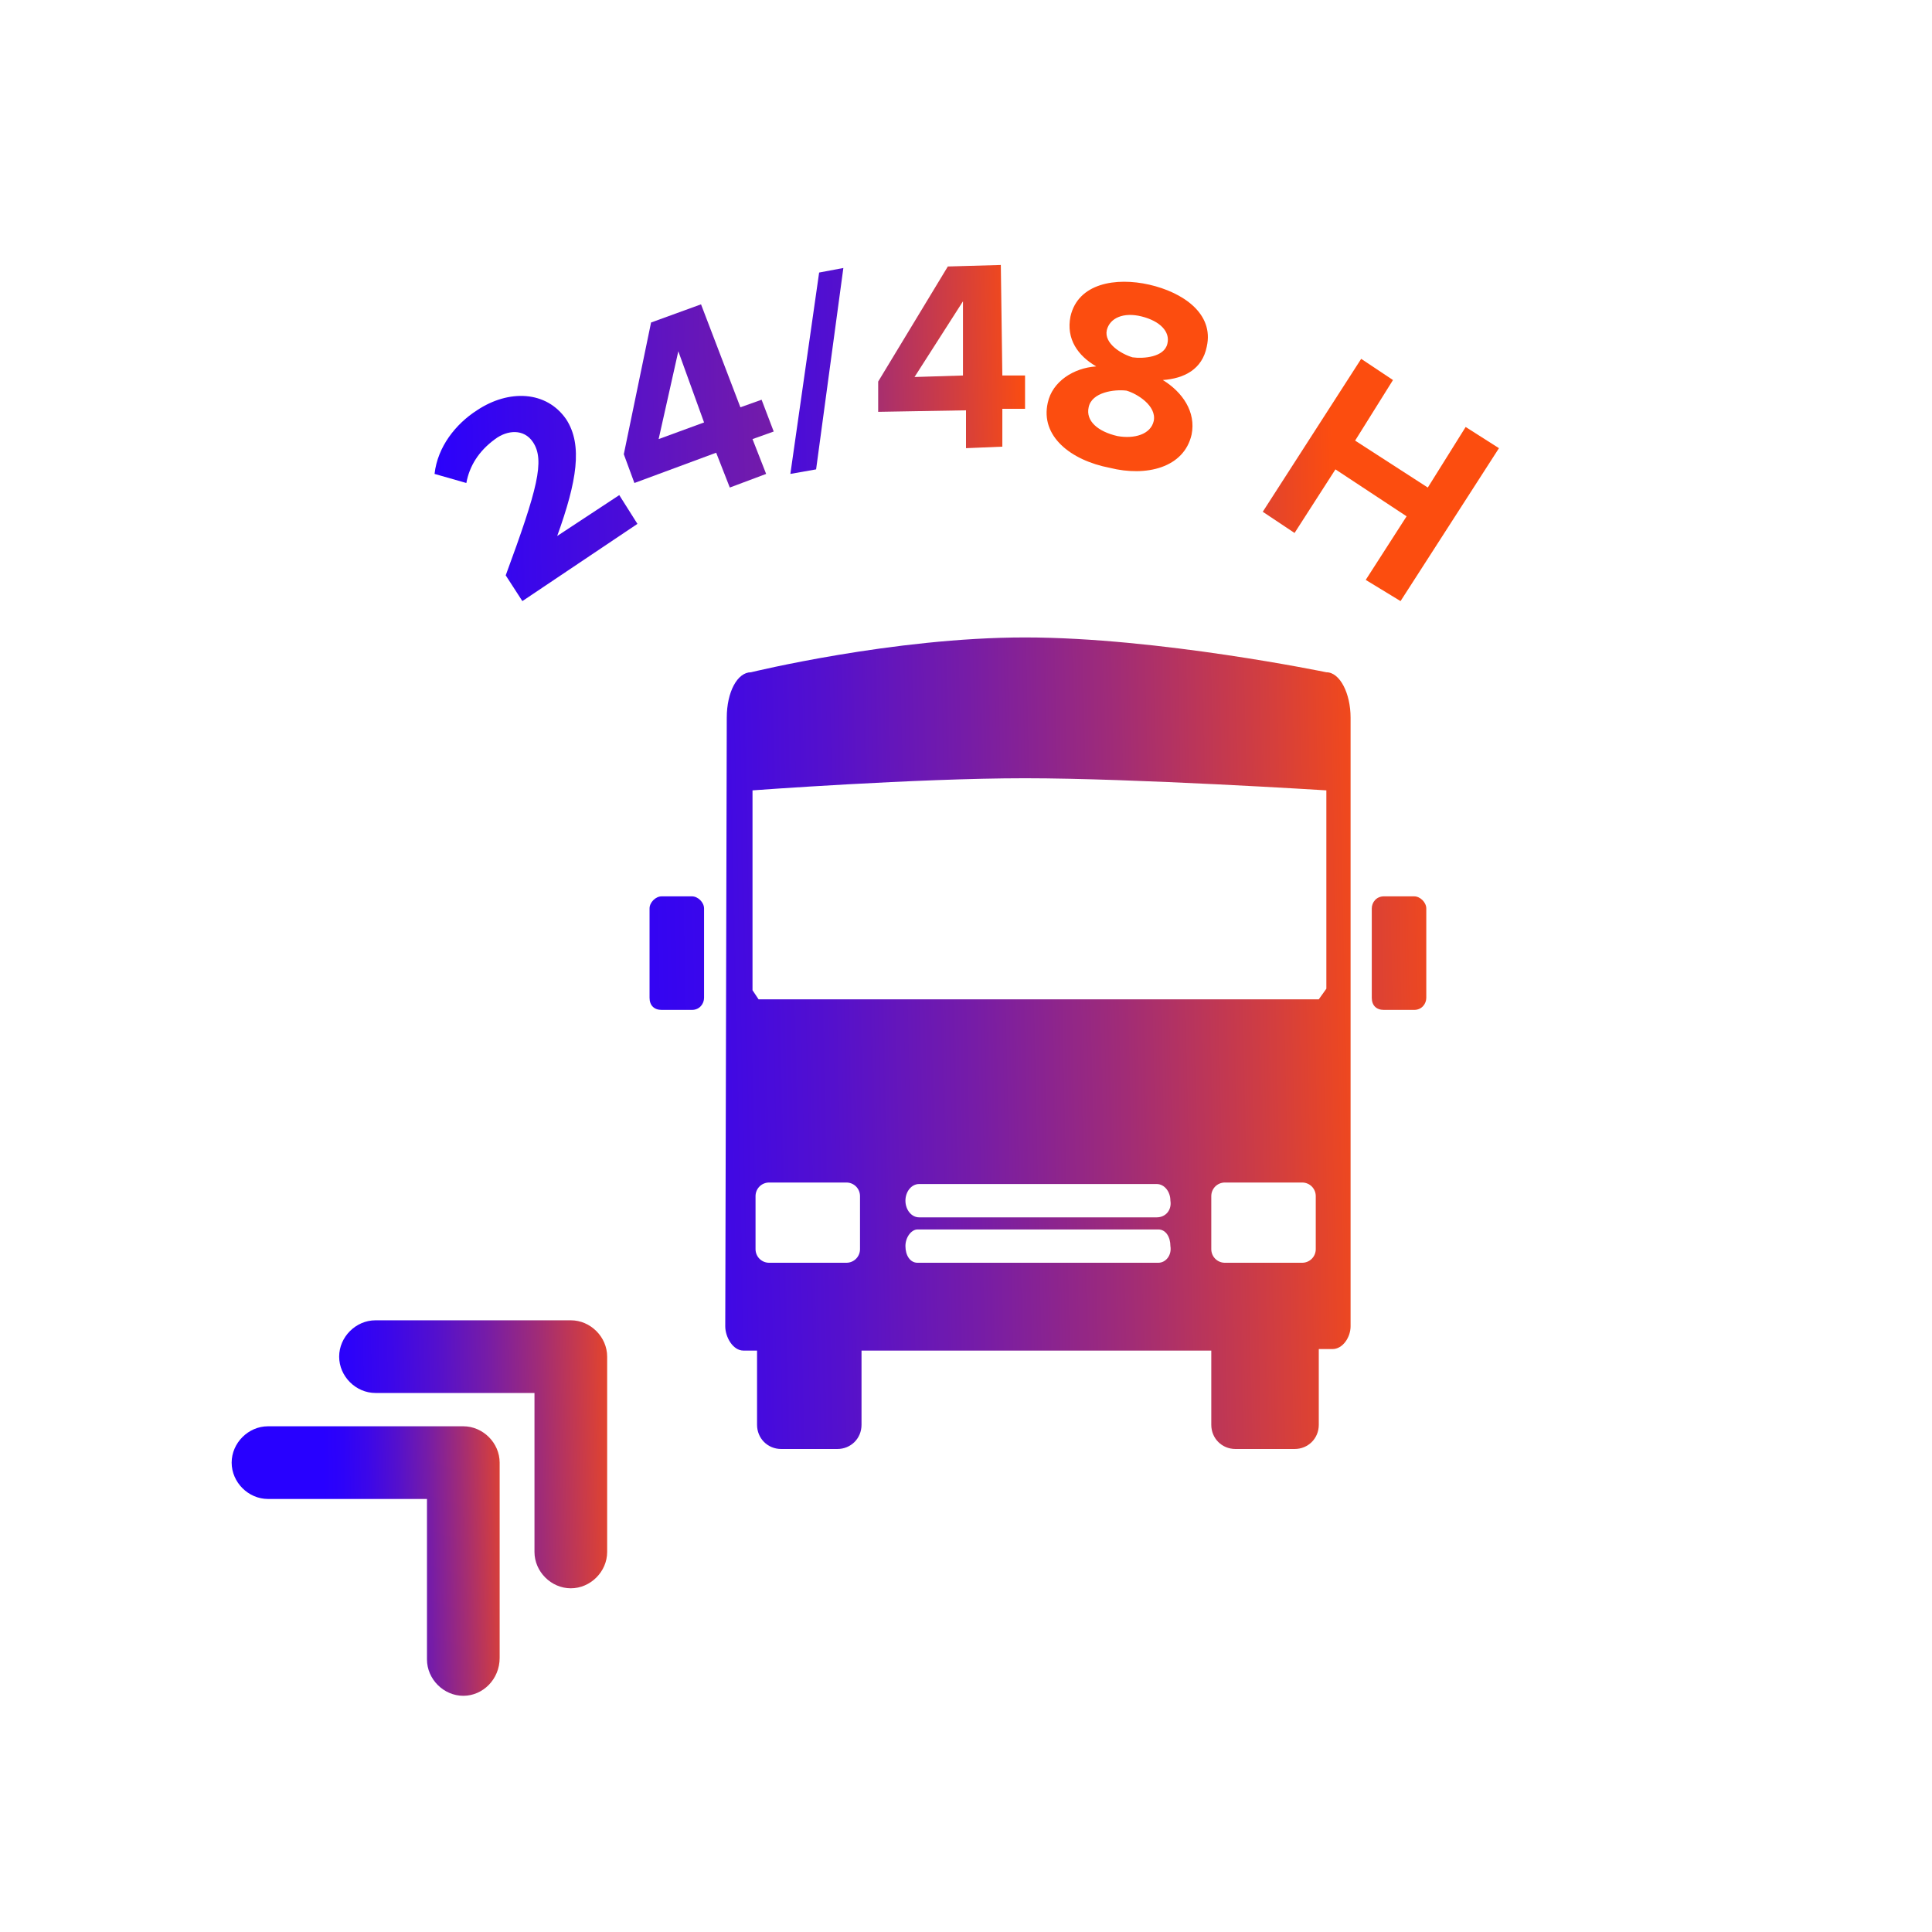 <?xml version="1.0" encoding="utf-8"?>
<!-- Generator: Adobe Illustrator 27.2.0, SVG Export Plug-In . SVG Version: 6.00 Build 0)  -->
<svg version="1.1" id="Livello_1" xmlns="http://www.w3.org/2000/svg" xmlns:xlink="http://www.w3.org/1999/xlink" x="0px" y="0px"
	 viewBox="0 0 127.6 127.6" style="enable-background:new 0 0 127.6 127.6;" xml:space="preserve">
<style type="text/css">
	.st0{fill:url(#SVGID_1_);}
	.st1{fill:url(#SVGID_00000170251763733041948930000002537235870390418335_);}
	.st2{fill:url(#SVGID_00000059306230859550866460000017381569915597982601_);}
	.st3{fill:url(#SVGID_00000162349835328275771510000001053052303551303564_);}
	.st4{fill:url(#SVGID_00000140706720841479873690000015096614406159472572_);}
	.st5{fill:url(#SVGID_00000101821999388455778380000008687923488100826256_);}
	.st6{fill:url(#SVGID_00000065768457470286035440000015811687249877843381_);}
	.st7{fill:url(#SVGID_00000167381932832837007360000011731330518075723176_);}
	.st8{fill:url(#SVGID_00000122696931524976180640000016444133286914765235_);}
	.st9{fill:url(#SVGID_00000024713194023193474180000010147637436242411911_);}
	.st10{fill:url(#SVGID_00000026146107736724952010000009172897196430904993_);}
</style>
<g>
	<g>
		<g>
			<linearGradient id="SVGID_1_" gradientUnits="userSpaceOnUse" x1="20.621" y1="63.485" x2="101.22" y2="61.722">
				<stop  offset="0.151" style="stop-color:#2800FF"/>
				<stop  offset="0.231" style="stop-color:#2D02F9"/>
				<stop  offset="0.337" style="stop-color:#3C07E9"/>
				<stop  offset="0.456" style="stop-color:#5410CD"/>
				<stop  offset="0.586" style="stop-color:#761CA7"/>
				<stop  offset="0.725" style="stop-color:#A12C76"/>
				<stop  offset="0.868" style="stop-color:#D53F3C"/>
				<stop  offset="0.967" style="stop-color:#FC4D0F"/>
			</linearGradient>
			<path class="st0" d="M43.7,66.7h2c0.5,0,0.8-0.4,0.8-0.8V60c0-0.4-0.4-0.8-0.8-0.8h-2c-0.4,0-0.8,0.4-0.8,0.8v5.9
				C42.9,66.4,43.2,66.7,43.7,66.7"/>
			
				<linearGradient id="SVGID_00000070804914010182866680000005876499988327650968_" gradientUnits="userSpaceOnUse" x1="20.644" y1="64.528" x2="101.243" y2="62.765">
				<stop  offset="0.151" style="stop-color:#2800FF"/>
				<stop  offset="0.23" style="stop-color:#2D02F9"/>
				<stop  offset="0.333" style="stop-color:#3C07E9"/>
				<stop  offset="0.45" style="stop-color:#5410CD"/>
				<stop  offset="0.577" style="stop-color:#761CA7"/>
				<stop  offset="0.713" style="stop-color:#A12C76"/>
				<stop  offset="0.853" style="stop-color:#D53F3C"/>
				<stop  offset="0.95" style="stop-color:#FC4D0F"/>
			</linearGradient>
			<path style="fill:url(#SVGID_00000070804914010182866680000005876499988327650968_);" d="M91.4,66.7h2c0.5,0,0.8-0.4,0.8-0.8V60
				c0-0.4-0.4-0.8-0.8-0.8h-2c-0.5,0-0.8,0.4-0.8,0.8v5.9C90.6,66.4,90.9,66.7,91.4,66.7"/>
			
				<linearGradient id="SVGID_00000035529705729664968240000003058351805536644002_" gradientUnits="userSpaceOnUse" x1="20.767" y1="70.183" x2="101.366" y2="68.419">
				<stop  offset="0.151" style="stop-color:#2800FF"/>
				<stop  offset="0.223" style="stop-color:#2D02F9"/>
				<stop  offset="0.317" style="stop-color:#3C07E9"/>
				<stop  offset="0.424" style="stop-color:#5410CD"/>
				<stop  offset="0.54" style="stop-color:#761CA7"/>
				<stop  offset="0.664" style="stop-color:#A12C76"/>
				<stop  offset="0.792" style="stop-color:#D53F3C"/>
				<stop  offset="0.88" style="stop-color:#FC4D0F"/>
			</linearGradient>
			<path style="fill:url(#SVGID_00000035529705729664968240000003058351805536644002_);" d="M89.2,47.4c0-1.6-0.7-3-1.6-3
				c0,0-11.1-2.3-19.9-2.3c-8.7,0-18.1,2.3-18.1,2.3c-0.9,0-1.6,1.3-1.6,3l-0.1,40.2c0,0.7,0.5,1.6,1.2,1.6h0.9l0,4.9
				c0,0.9,0.7,1.6,1.6,1.6h3.7c0.9,0,1.6-0.7,1.6-1.6v-4.9H80v4.9c0,0.9,0.7,1.6,1.6,1.6h3.9c0.9,0,1.6-0.7,1.6-1.6l0-5h0.9
				c0.7,0,1.2-0.8,1.2-1.5L89.2,47.4z M56.8,82.5c0,0.5-0.4,0.9-0.9,0.9h-5.1c-0.5,0-0.9-0.4-0.9-0.9V79c0-0.5,0.4-0.9,0.9-0.9h5.1
				c0.5,0,0.9,0.4,0.9,0.9V82.5z M50.1,66l-0.4-0.6V52.2c0,0,10.8-0.8,18-0.8c7.2,0,19.9,0.8,19.9,0.8v13.1L87.1,66H50.1z
				 M76.5,83.4H60.6c-0.5,0-0.8-0.5-0.8-1.1c0-0.6,0.4-1.1,0.8-1.1h15.9c0.5,0,0.8,0.5,0.8,1.1C77.4,82.9,77,83.4,76.5,83.4z
				 M76.4,80.4H60.7c-0.5,0-0.9-0.5-0.9-1.1c0-0.6,0.4-1.1,0.9-1.1h15.7c0.5,0,0.9,0.5,0.9,1.1C77.4,79.9,77,80.4,76.4,80.4z
				 M86.9,82.5c0,0.5-0.4,0.9-0.9,0.9h-5.1c-0.5,0-0.9-0.4-0.9-0.9V79c0-0.5,0.4-0.9,0.9-0.9h5.1c0.5,0,0.9,0.4,0.9,0.9V82.5z"/>
		</g>
		<g>
			<g>
				<g>
					
						<linearGradient id="SVGID_00000159468882021408035830000007223562321400709256_" gradientUnits="userSpaceOnUse" x1="21.337" y1="96.25" x2="101.937" y2="94.487">
						<stop  offset="0" style="stop-color:#2800FF"/>
						<stop  offset="2.495895e-02" style="stop-color:#2D02F9"/>
						<stop  offset="5.779731e-02" style="stop-color:#3C07E9"/>
						<stop  offset="9.505290e-02" style="stop-color:#5410CD"/>
						<stop  offset="0.136" style="stop-color:#761CA7"/>
						<stop  offset="0.179" style="stop-color:#A12C76"/>
						<stop  offset="0.223" style="stop-color:#D53F3C"/>
						<stop  offset="0.254" style="stop-color:#FC4D0F"/>
					</linearGradient>
					<path style="fill:url(#SVGID_00000159468882021408035830000007223562321400709256_);" d="M37.7,104.9c-1.3,0-2.4-1.1-2.4-2.4
						V92H24.8c-1.3,0-2.4-1.1-2.4-2.4c0-1.3,1.1-2.4,2.4-2.4h12.9c1.3,0,2.4,1.1,2.4,2.4v12.9C40.1,103.8,39,104.9,37.7,104.9z"/>
				</g>
			</g>
			<g>
				<g>
					
						<linearGradient id="SVGID_00000070823588349880611610000007533428660548342406_" gradientUnits="userSpaceOnUse" x1="21.489" y1="103.17" x2="102.088" y2="101.407">
						<stop  offset="0" style="stop-color:#2800FF"/>
						<stop  offset="1.583426e-02" style="stop-color:#2D02F9"/>
						<stop  offset="3.666731e-02" style="stop-color:#3C07E9"/>
						<stop  offset="6.030270e-02" style="stop-color:#5410CD"/>
						<stop  offset="8.599540e-02" style="stop-color:#761CA7"/>
						<stop  offset="0.113" style="stop-color:#A12C76"/>
						<stop  offset="0.142" style="stop-color:#D53F3C"/>
						<stop  offset="0.161" style="stop-color:#FC4D0F"/>
					</linearGradient>
					<path style="fill:url(#SVGID_00000070823588349880611610000007533428660548342406_);" d="M30.6,112c-1.3,0-2.4-1.1-2.4-2.4V99
						H17.7c-1.3,0-2.4-1.1-2.4-2.4c0-1.3,1.1-2.4,2.4-2.4h12.9c1.3,0,2.4,1.1,2.4,2.4v12.9C33,110.9,31.9,112,30.6,112z"/>
				</g>
			</g>
		</g>
	</g>
	<g>
		<g>
			
				<linearGradient id="SVGID_00000056393665463395559800000009209584561329320105_" gradientUnits="userSpaceOnUse" x1="26.696" y1="33.146" x2="107.295" y2="31.383">
				<stop  offset="1.084793e-02" style="stop-color:#2800FF"/>
				<stop  offset="0.29" style="stop-color:#6115BE"/>
				<stop  offset="0.935" style="stop-color:#EF481E"/>
				<stop  offset="0.992" style="stop-color:#FC4D0F"/>
			</linearGradient>
			<path style="fill:url(#SVGID_00000056393665463395559800000009209584561329320105_);" d="M34.5,39.7l-1.1-1.7
				c2.1-5.7,2.6-7.6,1.8-8.8c-0.6-0.9-1.7-0.8-2.5-0.2c-1.1,0.8-1.7,1.8-1.9,2.9l-2.1-0.6c0.2-1.8,1.4-3.3,2.8-4.2
				c2.1-1.4,4.6-1.3,5.9,0.6c1.1,1.7,0.7,4.1-0.6,7.7l4.1-2.7l1.2,1.9L34.5,39.7z"/>
			
				<linearGradient id="SVGID_00000183210657066375093360000002636717412457373611_" gradientUnits="userSpaceOnUse" x1="18.716" y1="26.817" x2="99.315" y2="25.054">
				<stop  offset="1.232149e-02" style="stop-color:#2800FF"/>
				<stop  offset="0.11" style="stop-color:#3705EE"/>
				<stop  offset="0.301" style="stop-color:#5D13C3"/>
				<stop  offset="0.569" style="stop-color:#9B2A7D"/>
				<stop  offset="0.899" style="stop-color:#EF481E"/>
				<stop  offset="0.95" style="stop-color:#FC4D0F"/>
			</linearGradient>
			<path style="fill:url(#SVGID_00000183210657066375093360000002636717412457373611_);" d="M48.2,32.2l-0.9-2.3l-5.4,2l-0.7-1.9
				l1.8-8.7l3.3-1.2l2.6,6.8l1.4-0.5l0.8,2.1L49.7,29l0.9,2.3L48.2,32.2z M44.8,23.2L43.5,29l3-1.1L44.8,23.2z"/>
			
				<linearGradient id="SVGID_00000045584970953325307110000007992870893019632000_" gradientUnits="userSpaceOnUse" x1="19.812" y1="25.258" x2="100.411" y2="23.495">
				<stop  offset="0.151" style="stop-color:#2800FF"/>
				<stop  offset="0.228" style="stop-color:#2D02F9"/>
				<stop  offset="0.33" style="stop-color:#3C07E9"/>
				<stop  offset="0.445" style="stop-color:#5410CD"/>
				<stop  offset="0.57" style="stop-color:#761CA7"/>
				<stop  offset="0.703" style="stop-color:#A12C76"/>
				<stop  offset="0.841" style="stop-color:#D53F3C"/>
				<stop  offset="0.935" style="stop-color:#FC4D0F"/>
			</linearGradient>
			<path style="fill:url(#SVGID_00000045584970953325307110000007992870893019632000_);" d="M52.2,31.3L54.1,18l1.6-0.3L53.9,31
				L52.2,31.3z"/>
			
				<linearGradient id="SVGID_00000021800659426258715690000006823894022385374605_" gradientUnits="userSpaceOnUse" x1="19.77" y1="24.597" x2="100.369" y2="22.834">
				<stop  offset="0.151" style="stop-color:#2800FF"/>
				<stop  offset="0.195" style="stop-color:#2D02F9"/>
				<stop  offset="0.252" style="stop-color:#3C07E9"/>
				<stop  offset="0.318" style="stop-color:#5410CD"/>
				<stop  offset="0.388" style="stop-color:#761CA7"/>
				<stop  offset="0.464" style="stop-color:#A12C76"/>
				<stop  offset="0.542" style="stop-color:#D53F3C"/>
				<stop  offset="0.596" style="stop-color:#FC4D0F"/>
			</linearGradient>
			<path style="fill:url(#SVGID_00000021800659426258715690000006823894022385374605_);" d="M63.8,29.6l0-2.5L58,27.2l0-2l4.6-7.6
				l3.5-0.1l0.1,7.3l1.5,0l0,2.2l-1.5,0l0,2.5L63.8,29.6z M63.6,19.9l-3.2,5l3.2-0.1L63.6,19.9z"/>
			
				<linearGradient id="SVGID_00000139274824917034654250000008301899935187898241_" gradientUnits="userSpaceOnUse" x1="19.802" y1="26.065" x2="100.401" y2="24.302">
				<stop  offset="0.151" style="stop-color:#2800FF"/>
				<stop  offset="0.195" style="stop-color:#2D02F9"/>
				<stop  offset="0.252" style="stop-color:#3C07E9"/>
				<stop  offset="0.318" style="stop-color:#5410CD"/>
				<stop  offset="0.388" style="stop-color:#761CA7"/>
				<stop  offset="0.464" style="stop-color:#A12C76"/>
				<stop  offset="0.542" style="stop-color:#D53F3C"/>
				<stop  offset="0.596" style="stop-color:#FC4D0F"/>
			</linearGradient>
			<path style="fill:url(#SVGID_00000139274824917034654250000008301899935187898241_);" d="M69.2,26.6c0.3-1.4,1.7-2.3,3.2-2.4
				c-1.2-0.7-2-1.8-1.7-3.3c0.5-2.2,3-2.6,5.2-2.1c2.2,0.5,4.3,1.9,3.8,4.1c-0.3,1.5-1.5,2.1-2.9,2.2c1.3,0.8,2.2,2.1,1.9,3.6
				c-0.5,2.2-3,2.8-5.4,2.2C70.7,30.4,68.7,28.8,69.2,26.6z M76.2,27.8c0.2-1-1.1-1.8-1.8-2c-0.8-0.1-2.3,0.1-2.5,1.1
				c-0.2,0.9,0.6,1.6,1.9,1.9C74.9,29,76,28.7,76.2,27.8z M77.1,22.7c0.2-0.8-0.5-1.5-1.7-1.8c-1.2-0.3-2.1,0.1-2.3,0.9
				c-0.2,0.9,1,1.6,1.7,1.8C75.5,23.7,76.9,23.6,77.1,22.7z"/>
			
				<linearGradient id="SVGID_00000005988055920224808380000001929010657330783932_" gradientUnits="userSpaceOnUse" x1="19.96" y1="33.274" x2="100.559" y2="31.511">
				<stop  offset="0.151" style="stop-color:#2800FF"/>
				<stop  offset="0.219" style="stop-color:#2D02F9"/>
				<stop  offset="0.309" style="stop-color:#3C07E9"/>
				<stop  offset="0.411" style="stop-color:#5410CD"/>
				<stop  offset="0.522" style="stop-color:#761CA7"/>
				<stop  offset="0.64" style="stop-color:#A12C76"/>
				<stop  offset="0.762" style="stop-color:#D53F3C"/>
				<stop  offset="0.845" style="stop-color:#FC4D0F"/>
			</linearGradient>
			<path style="fill:url(#SVGID_00000005988055920224808380000001929010657330783932_);" d="M90.2,38.3l2.7-4.2L88.2,31l-2.7,4.2
				l-2.1-1.4l6.5-10.1l2.1,1.4l-2.5,4l4.8,3.1l2.5-4l2.2,1.4l-6.5,10.1L90.2,38.3z"/>
		</g>
	</g>
</g>
</svg>
